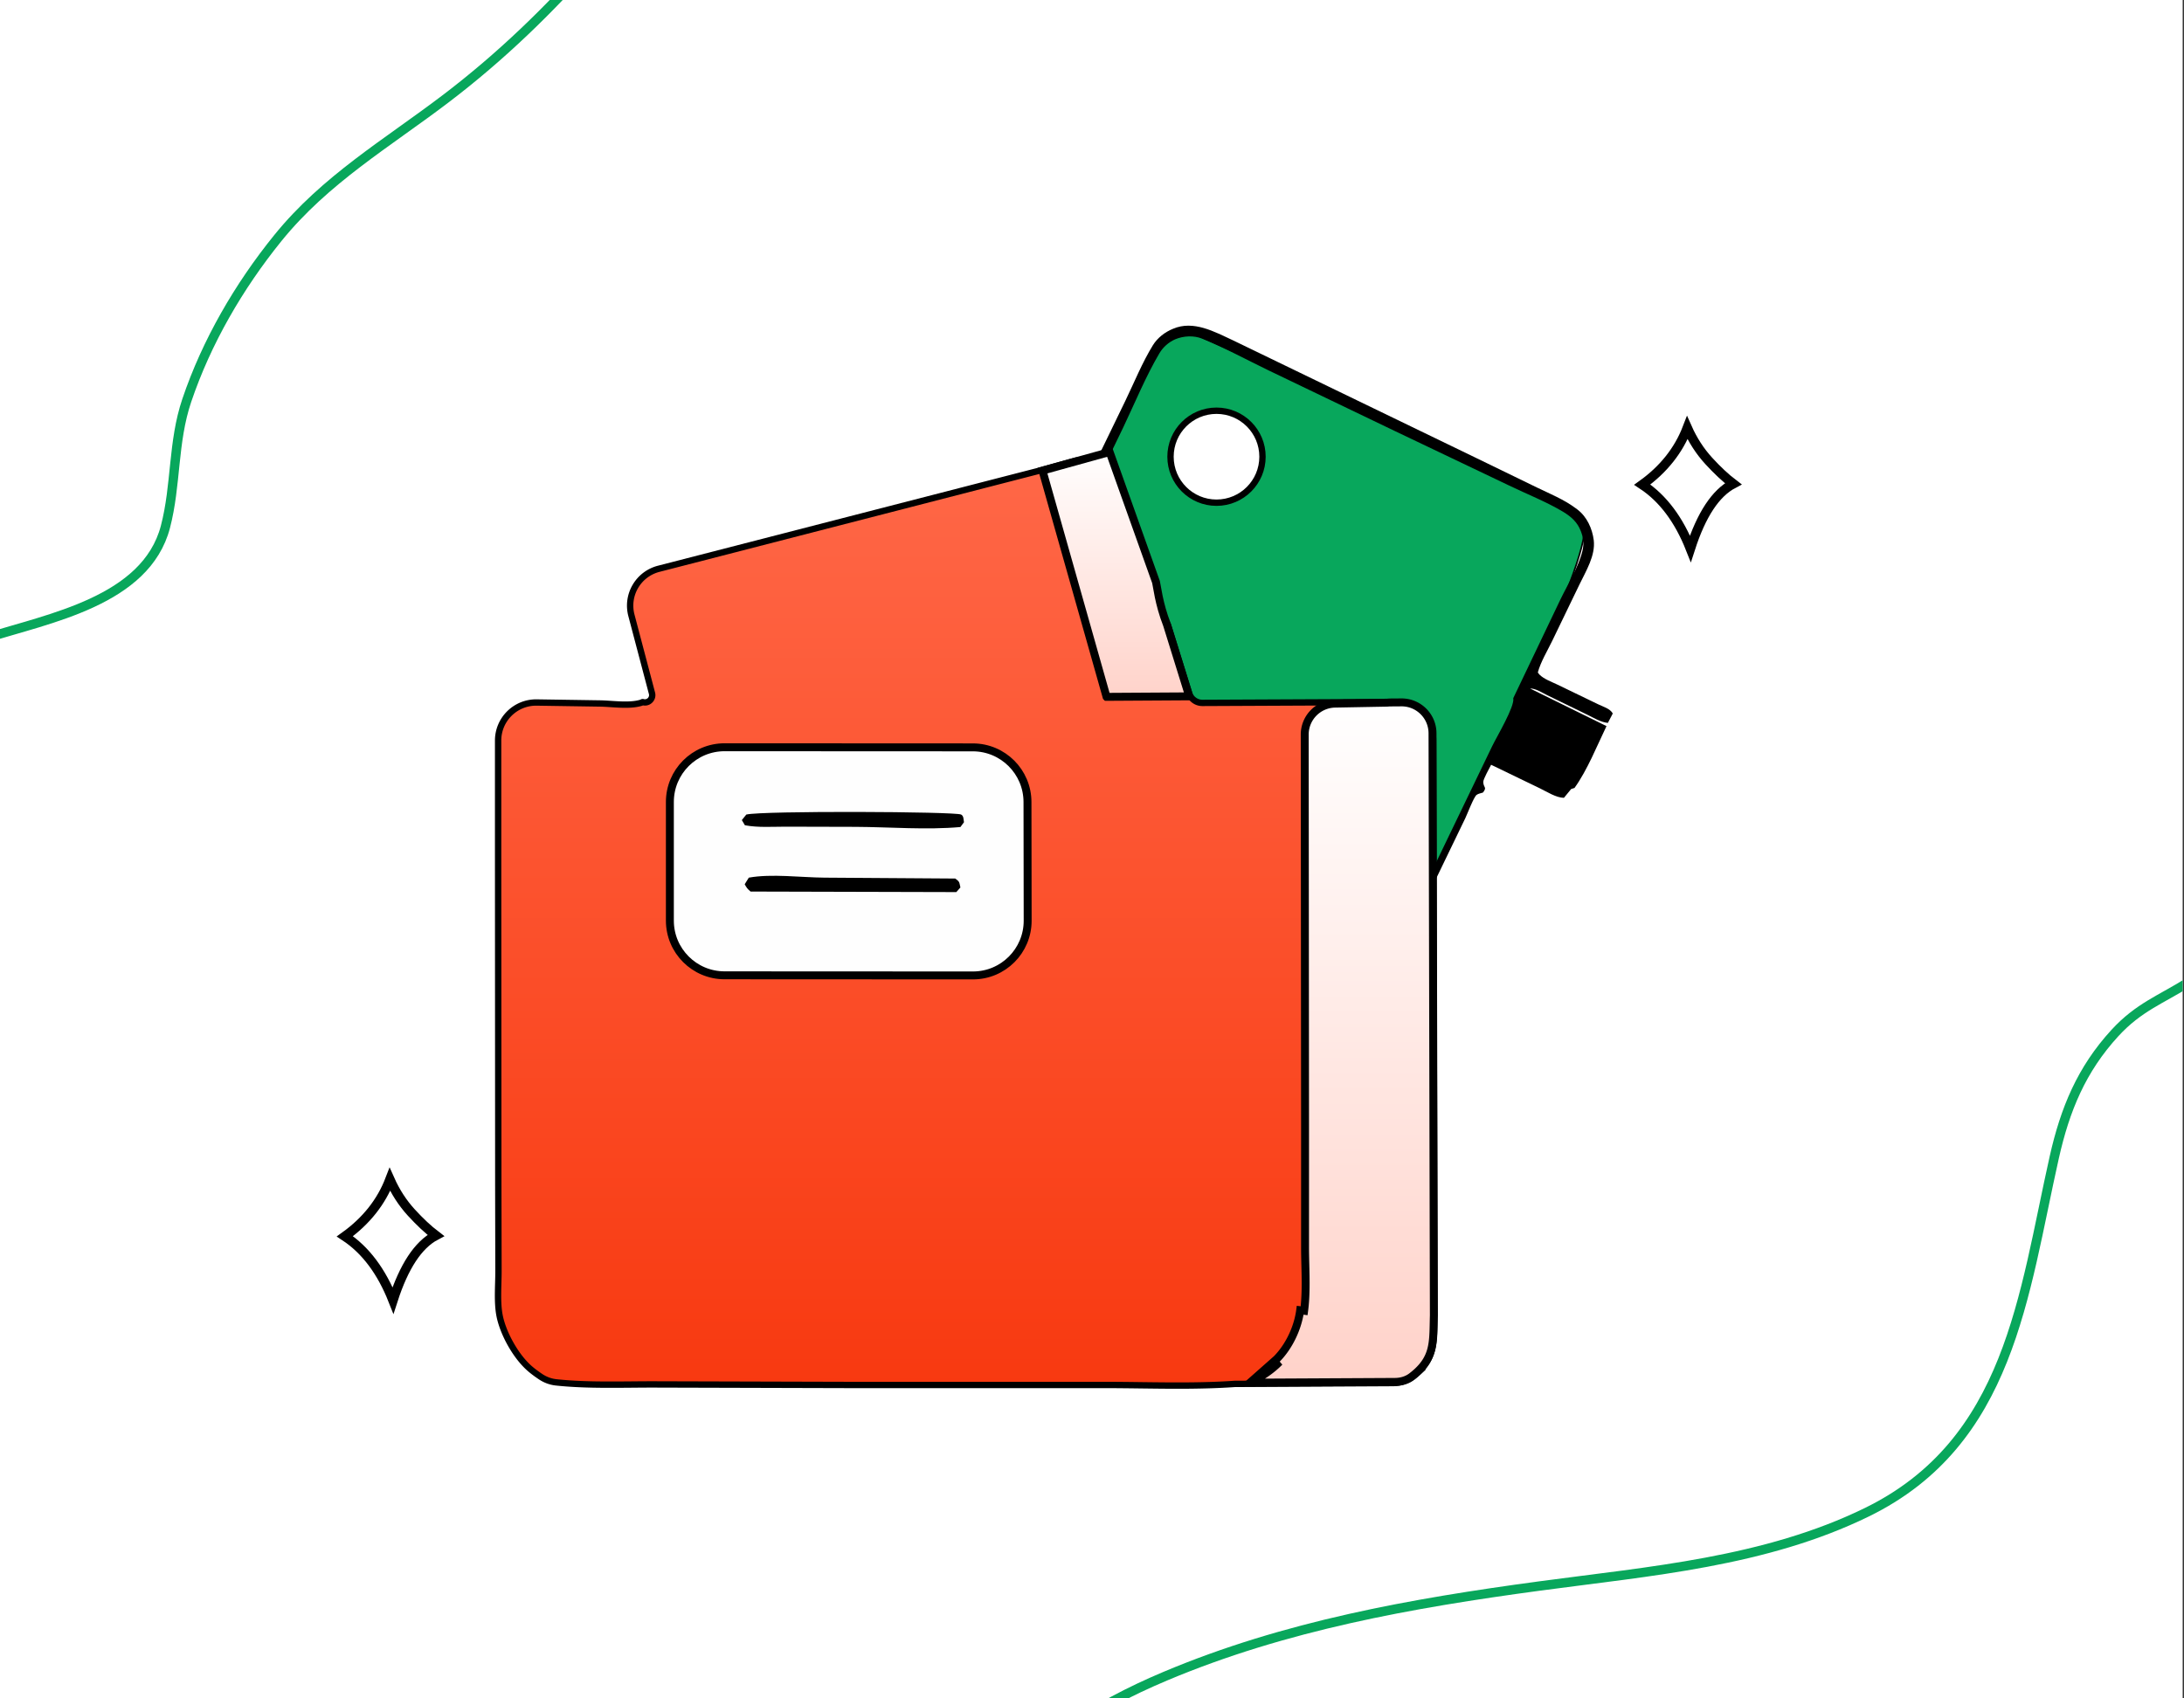 <svg xmlns="http://www.w3.org/2000/svg" width="1377" height="1071" fill="none"><rect width="100%" height="100%" fill="#333333" stroke="none"/><g clip-path="url(#a)"><path fill="#fff" d="M0 0h1376.16v1071H0z"/><path fill="#fff" stroke="#000" stroke-width="5.906" d="M1077.32 290.598v.001c5.39 5.888 10.55 10.732 15.48 14.483-5.66 2.98-10.66 7.919-15.06 14.578-4.53 6.862-8.5 15.665-11.95 26.343-7.19-18.198-17.27-31.752-30.35-40.383 13.44-9.672 22.94-21.618 28.4-35.828 3.49 7.852 7.99 14.796 13.48 20.806zm-817.998 474 .001.001c5.389 5.888 10.549 10.732 15.476 14.483-5.656 2.98-10.659 7.919-15.058 14.578-4.532 6.862-8.502 15.665-11.948 26.343-7.198-18.198-17.27-31.752-30.355-40.383 13.445-9.672 22.945-21.618 28.399-35.828 3.497 7.852 7.988 14.796 13.485 20.806z"/><path stroke="#08A75C" stroke-linecap="round" stroke-width="5.906" d="M472.047-167.752c3.083 6.008 3.026 6.39-1.15 13.426-26.973 45.444-61.357 88.392-96.05 128.026-28.442 32.493-59.168 62.172-93.541 88.332-37.28 28.373-76.203 51.073-106.192 88.17-24.504 30.31-44.858 65.319-57.354 102.301-8.883 26.292-6.553 53.307-13.455 79.717-12.25 46.877-73.844 57.694-112.926 70.165M602 1171.99c6.421-10.62 11.982-21.34 19.398-31.44 29.074-39.58 68.02-64.48 113.343-83.57 75.541-31.82 155.208-45.96 235.84-56.83 69.469-9.358 142.329-15.156 206.509-46.564 90.31-44.194 98.6-136.964 118.13-223.843 6.78-30.153 17.11-55.308 38.2-78.3 14.96-16.312 29.11-21.16 46.66-32.198"/><path fill="#08A75C" stroke="#000" d="M998 330c-10-13.2-169.834-86.167-248.5-121-23.201 0-42.5 53-55.5 78.5-11.667 4-37.7 14.2-48.5 23-13.5 11-14.5 31.5-9.5 59s33.5 56 58 72c19.6 12.8 144.5 85.667 204.5 120.5 37.333-71.833 109.5-218.8 99.5-232z"/><path fill="#000" d="m777.281 214.553 153.118 74.088 38.675 18.796c8.103 3.915 17.008 7.551 24.192 12.91l1.311.966c6.013 4.57 9.373 12.083 10.283 19.406 1.11 9.645-4.926 19.388-8.972 27.762l-17.183 35.566c-3.046 6.303-7.333 13.339-9.121 20.027l.956 1.239c2.813 2.914 7.846 4.679 11.538 6.463l25.752 12.442c3.15 1.522 7.28 2.629 9.02 5.692l-3.09 5.945c-4.48-.386-8.99-3.232-13.04-5.19l-25.262-12.314c-3.241-1.566-7.079-4.197-10.746-4.192l48.178 23.721c-6.13 12.696-12.01 27.624-20.178 39.006l-2.093.655-4.576 5.563c-4.965-.067-10.697-3.835-15.109-5.967l-30.794-14.878c-.957 1.981-5.108 9.194-4.95 10.936.185 3.754 2.545 3.007-.179 6.577-1.335.465-2.854.62-4.05 1.486-1.814 1.456-5.742 11.886-7.091 14.677l-23.709 49.073c-4.132 8.554-7.983 18.132-12.973 26.161l-3.068 1.294-1.189-1.907 57.943-120.159c2.827-5.853 14.286-24.972 13.231-30.146l29.79-62.349c4.525-9.364 11.571-20.731 13.894-30.826 1.014-4.397.471-8.101-1.105-12.195-2.225-5.739-6.071-9.041-11.123-12.148-10.596-6.342-23.007-11.227-34.172-16.621l-72.298-34.486-79.684-38.276c-13.596-6.569-27.474-14.162-41.416-19.787-5.396-2.163-11.787-1.808-17.079.411-4.091 1.799-7.582 4.888-9.9 8.766-8.612 14.608-15.409 31.204-22.714 46.555l-43.155 89.321-28.929 59.878c-4.046 8.374-9.688 17.753-12.429 26.646-1.113 3.683-.838 7.481-.386 11.142-3.391.583-3.838.589-6.987-.71l.075-1.074.11-1.836c.165-4.251.43-7.788 2.031-11.79 5.535-13.985 13.175-27.73 19.701-41.236l38.415-79.283 32.761-67.578c5.568-11.526 10.718-24.253 17.413-35.123 2.933-4.691 7.536-8.242 12.651-10.324 12.895-5.543 26.1 1.837 37.712 7.225z"/><path fill="url(#b)" stroke="#000" stroke-width="4" d="m654.702 296.975.018-.005.017-.005 22.322-6.194c12.63-3.505 25.736 3.772 29.439 16.345l22.765 77.285c.63 2.141 1.854 3.775 3.092 5.151a52.287 52.287 0 0 0 1.538 1.619l.327.336a30.902 30.902 0 0 1 1.695 1.852c.242.293.467.806.698 1.549l13.099 42.174a8.779 8.779 0 0 0 8.421 6.172l117.73-.546h.006l3.537-.027c13.304-.101 24.151 10.64 24.182 23.944l.839 363.07c-.049 1.655-.08 3.249-.109 4.789-.245 12.818-.419 21.882-10.489 31.2a51.83 51.83 0 0 1-2.598 2.225c-3.598 2.887-8.26 4.228-13.073 4.253l-99.54.52-.064.001-.065.004c-19.552 1.368-39.528 1.116-59.398.866-7.794-.098-15.572-.196-23.301-.196H535.396l-120.594-.337c-5.492-.027-11.017.021-16.553.069-15.943.139-31.975.279-47.568-1.365-3.57-.376-6.998-1.661-9.987-3.691-3.103-2.107-6.054-4.283-8.563-6.792l-.01-.009c-7.814-7.706-14.922-20.725-17.09-31.344-.859-4.294-1.056-9.022-1.029-13.881.014-2.333.079-4.672.143-6.997l.008-.277c.066-2.408.13-4.802.13-7.11v-.005l-.112-53.611v-.003l-.112-210.745v-70.263c0-13.398 10.97-24.202 24.366-23.997l39.806.608h.002c1.854.027 3.901.15 6.08.291l.731.047c1.945.127 3.979.259 5.999.335 4.507.17 9.205.075 13.086-1.095l.134-.041.127-.058.596-.275a.598.598 0 0 1 .412-.034c3.423.947 6.582-2.175 5.676-5.609l-12.965-49.129c-3.396-12.868 4.327-26.043 17.215-29.364l239.378-61.7z"/><path fill="url(#c)" stroke="#000" stroke-width="5" d="m697.677 439.433-40.385-142.658 42.32-11.744 29.25 82.015c.14.539.31 1.529.585 3.133.276 1.604.633 3.66 1.133 6.059.997 4.782 2.565 10.933 5.223 17.752l13.589 43.747-.355 1.382-51.36.314z"/><path fill="#FEFEFE" stroke="#000" stroke-width="5" d="m456.866 471.214 156.475.076c19.027.009 34.454 15.421 34.483 34.448l.113 74.817c.029 19.081-15.436 34.561-34.517 34.552l-156.587-.076c-19.047-.01-34.483-15.453-34.483-34.5v-74.817c0-19.061 15.456-34.509 34.516-34.5z"/><path fill="#000" d="M470.542 513.655c10.004-2.473 132.07-1.911 135.442 0 1.686.899 1.461 3.035 1.798 4.833l-2.248 3.035c-21.356 1.911-44.51 0-66.091-.112l-44.173-.113c-8.43 0-17.309.674-25.627-.899l-1.911-3.26 2.81-3.484zm1.574 39.789c14.387-2.585 32.933-.112 47.769 0l82.389.562c2.81 2.024 2.473 2.136 3.26 5.62l-2.586 2.923-129.708-.337c-2.136-1.799-2.473-2.361-3.71-4.609l2.586-4.159z"/><path fill="url(#d)" stroke="#000" stroke-width="5" d="m788.108 871.908 91.377-.478c3.916-.02 7.677-1.133 10.625-3.412a52.882 52.882 0 0 0 3.494-2.929c9.905-9.166 10.077-18.016 10.326-30.841.03-1.536.061-3.128.109-4.784l-.848-367.084c-.025-10.81-8.838-19.536-19.647-19.454l-7.472.056-1.375.106-.072.006-.073.001-32.792.61c-10.633.197-19.147 8.878-19.138 19.513l.207 246.01v77.333c0 3.525.088 7.193.178 10.929.232 9.652.474 19.764-.762 29.076v.001l-2.478-.329c-1.461 11.127-6.969 22.817-14.837 30.797l-16.822 14.873zm0 0c6.754-3.548 12.987-7.398 18.603-13.117l-18.603 13.117z"/><circle cx="767" cy="288" r="29" fill="#fff" stroke="#000" stroke-width="4"/></g><defs><linearGradient id="b" x1="609.213" x2="609.213" y1="875.75" y2="282" gradientUnits="userSpaceOnUse"><stop stop-color="#F83910"/><stop offset="1" stop-color="#FF6848"/></linearGradient><linearGradient id="c" x1="703.096" x2="703.096" y1="441.944" y2="282" gradientUnits="userSpaceOnUse"><stop stop-color="#FFD2C9"/><stop offset="1" stop-color="#fff"/></linearGradient><linearGradient id="d" x1="842.641" x2="842.641" y1="874.457" y2="440.258" gradientUnits="userSpaceOnUse"><stop stop-color="#FFD2C9"/><stop offset="1" stop-color="#fff"/></linearGradient><clipPath id="a"><path fill="#fff" d="M0 0h1376.16v1071H0z"/></clipPath></defs></svg>